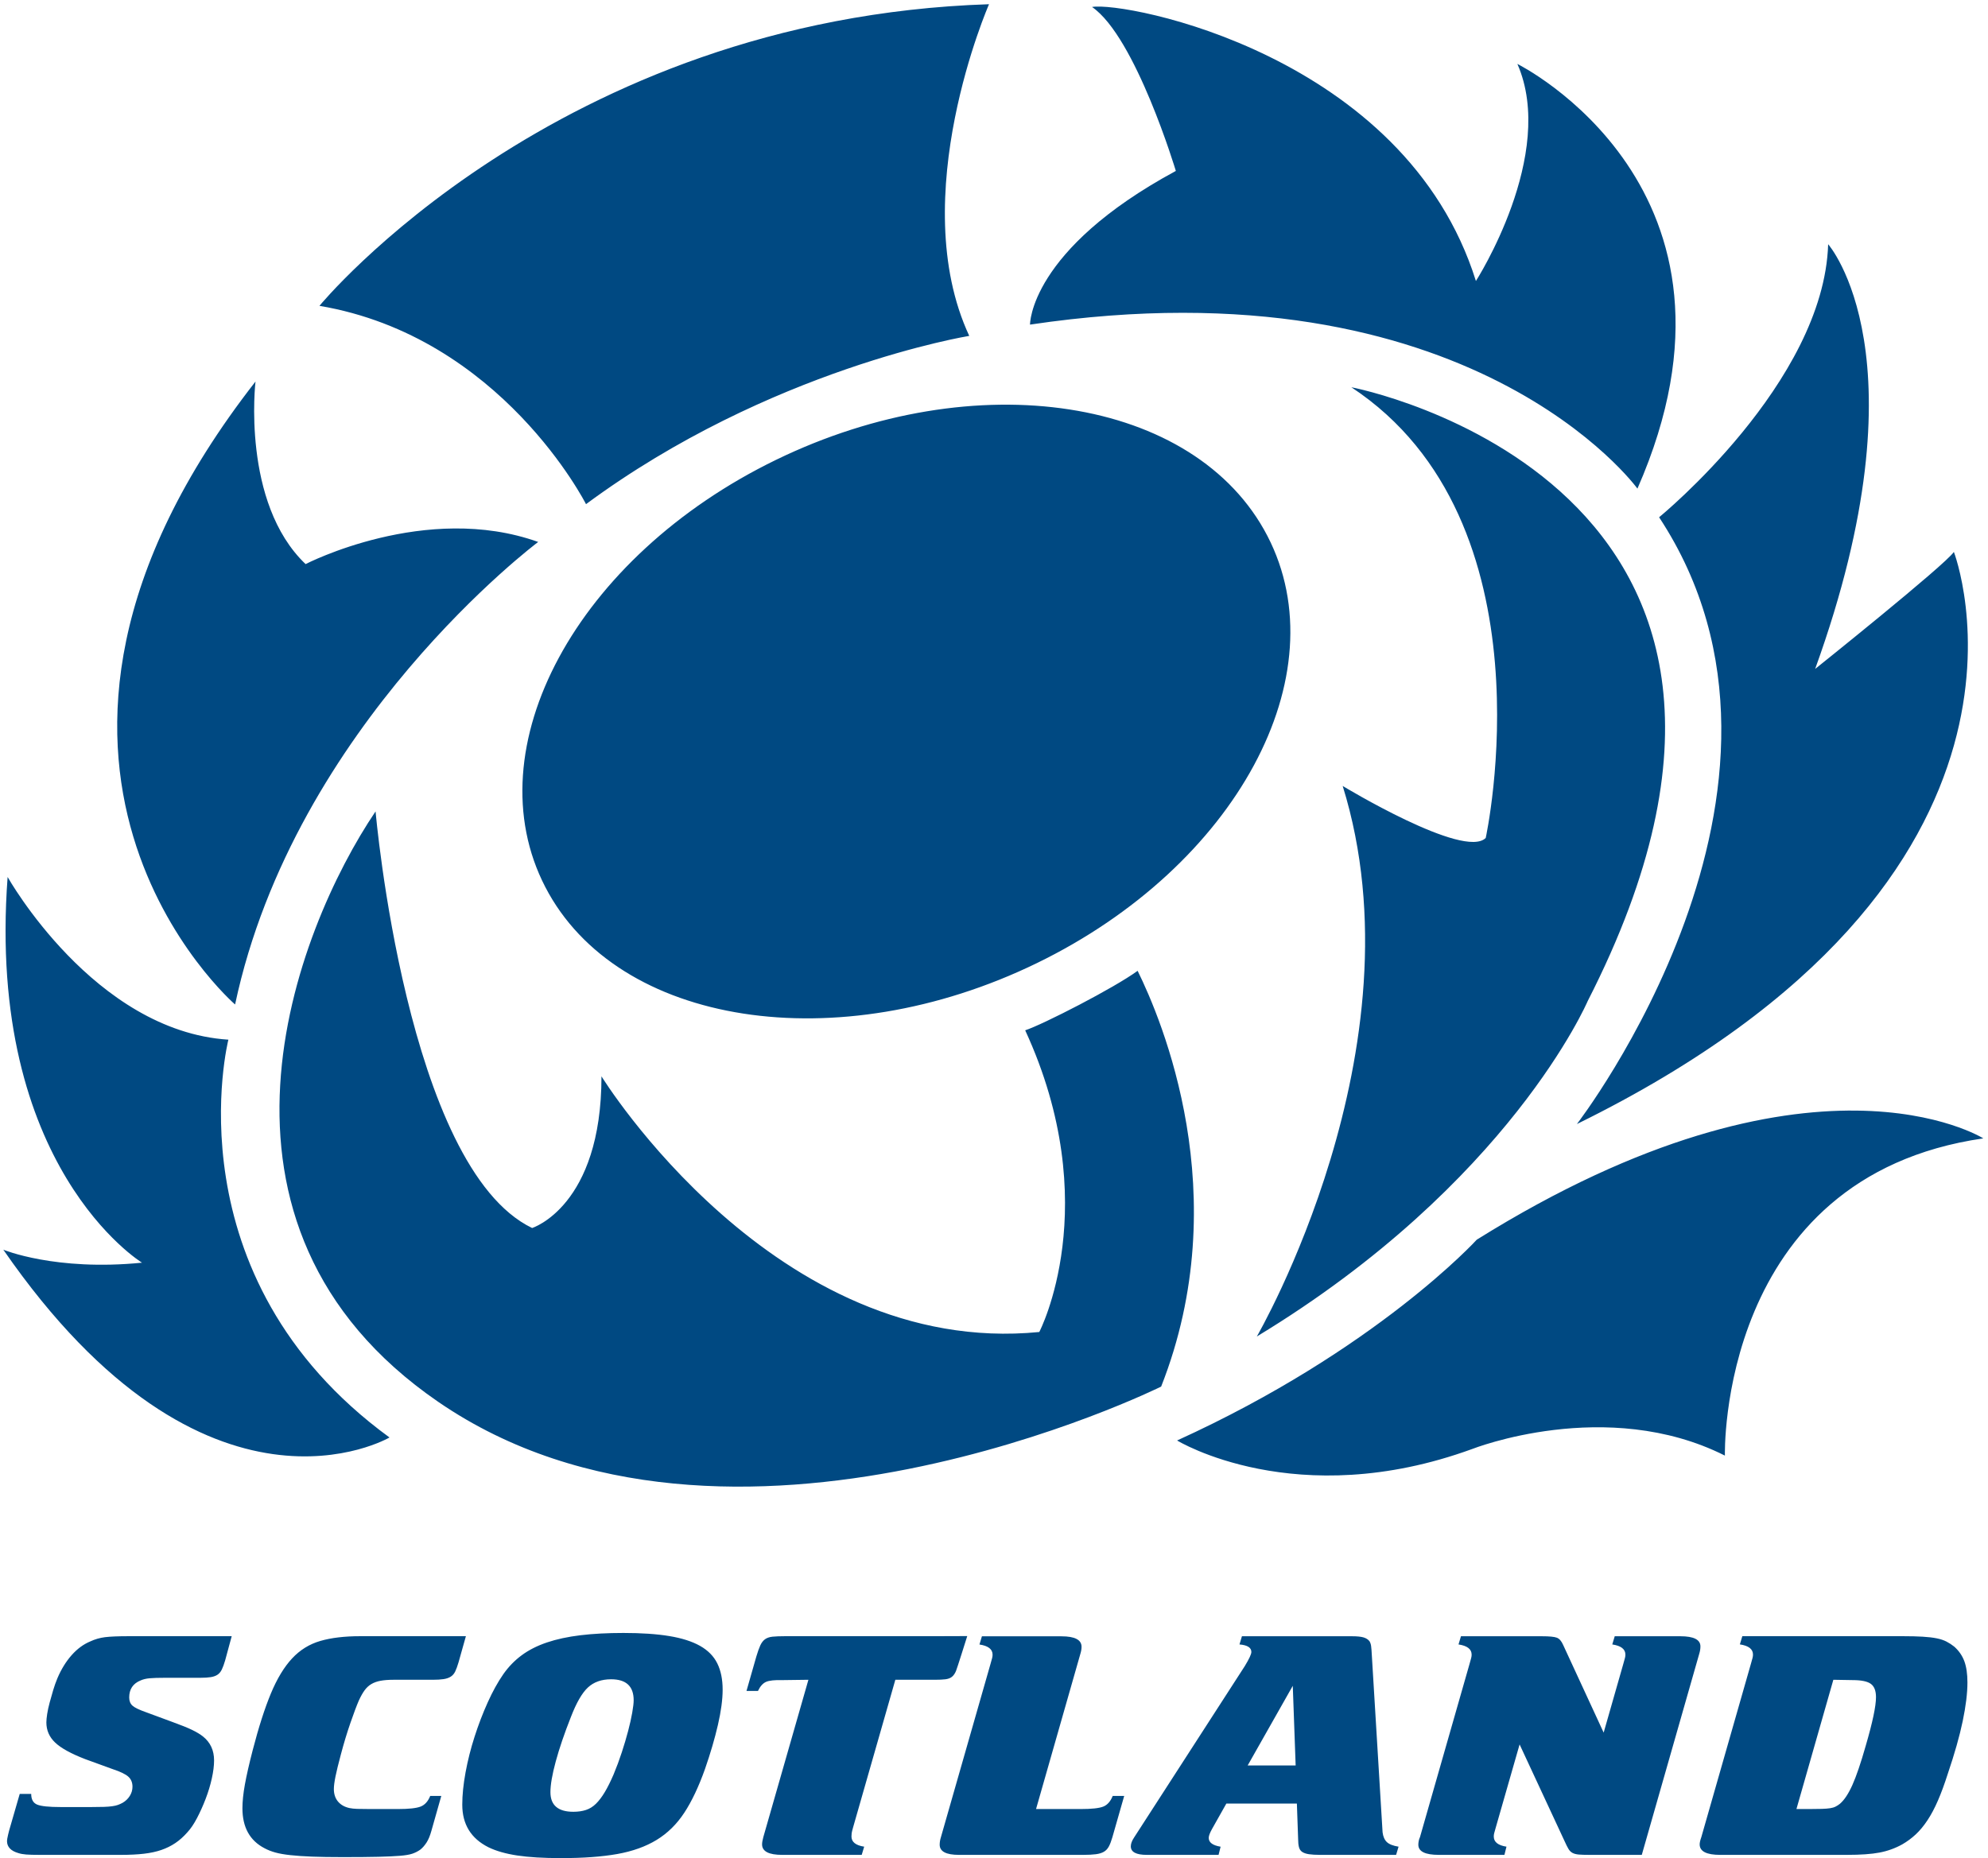 <svg width="307" height="287" viewBox="0 0 307 287" fill="none" xmlns="http://www.w3.org/2000/svg">
<path d="M90.496 77.872C118.871 56.894 149.678 51.88 149.678 51.88C139.694 30.434 152.731 0.653 152.731 0.653C85.767 2.832 49.333 47.24 49.333 47.24C77.434 52 90.496 77.872 90.496 77.872ZM36.303 155.151C45.501 111.859 83.109 83.71 83.109 83.71C65.77 77.504 47.192 87.13 47.192 87.13C37.25 77.654 39.456 58.932 39.456 58.932C-6.685 118.029 36.303 155.151 36.303 155.151ZM0.511 193.025C31.973 238.543 60.15 222.03 60.15 222.03C25.993 197.107 35.269 160.587 35.269 160.587C14.517 159.248 1.177 135.458 1.177 135.458C-2.167 180.305 21.93 195.032 21.93 195.032C8.542 196.372 0.511 193.025 0.511 193.025ZM306.275 175.832C306.275 175.832 279.818 159.17 228.05 191.481C228.05 191.481 212.557 208.49 181.774 222.494C181.774 222.494 200.131 233.737 227.355 223.807C227.355 223.807 248.076 215.621 266.37 224.829C266.37 224.829 265.226 181.753 306.275 175.832ZM243.515 173.619C321.163 135.462 301.729 85.25 301.729 85.25C300.392 87.257 280.308 103.322 280.308 103.322C297.713 55.127 282.316 37.723 282.316 37.723C281.648 59.143 256.21 79.895 256.21 79.895C283.679 121.621 243.515 173.619 243.515 173.619ZM16.215 252.876C15.414 252.977 14.654 253.196 13.936 253.534C12.88 253.973 11.92 254.682 11.054 255.662C10.189 256.642 9.461 257.822 8.87 259.207C8.617 259.815 8.395 260.441 8.205 261.081C8.015 261.723 7.836 262.357 7.667 262.981C7.498 263.606 7.372 264.189 7.287 264.728C7.203 265.268 7.161 265.708 7.161 266.045C7.161 267.262 7.614 268.3 8.522 269.161C9.43 270.022 10.981 270.875 13.176 271.719L17.355 273.239C18.579 273.643 19.403 274.039 19.825 274.429C20.247 274.816 20.458 275.332 20.458 275.972C20.458 276.48 20.32 276.953 20.046 277.391C19.772 277.831 19.402 278.185 18.938 278.456C18.684 278.591 18.442 278.702 18.209 278.786C17.978 278.87 17.682 278.937 17.324 278.988C16.965 279.038 16.532 279.072 16.025 279.088C15.518 279.105 14.886 279.114 14.126 279.114H9.377C7.561 279.114 6.348 278.988 5.736 278.735C5.124 278.481 4.818 277.932 4.818 277.088H3.045L1.525 282.344C1.441 282.613 1.346 282.975 1.24 283.43C1.134 283.884 1.082 284.195 1.082 284.364C1.082 285.273 1.673 285.894 2.855 286.231C3.193 286.339 3.594 286.41 4.058 286.446C4.522 286.482 5.218 286.5 6.148 286.5H18.685C20.036 286.5 21.217 286.441 22.231 286.323C23.244 286.205 24.14 286.011 24.922 285.74C25.703 285.47 26.42 285.116 27.075 284.676C27.729 284.239 28.352 283.681 28.943 283.005C29.449 282.464 29.945 281.731 30.431 280.802C30.916 279.874 31.36 278.887 31.761 277.838C32.161 276.792 32.478 275.745 32.71 274.698C32.942 273.652 33.059 272.723 33.059 271.912C33.059 270.359 32.489 269.127 31.349 268.215C30.927 267.877 30.367 267.541 29.671 267.202C28.974 266.865 27.972 266.459 26.663 265.986L22.548 264.466C21.492 264.095 20.795 263.759 20.458 263.453C20.12 263.15 19.952 262.727 19.952 262.187C19.952 260.905 20.543 260.027 21.724 259.553C22.104 259.385 22.558 259.274 23.086 259.224C23.613 259.173 24.447 259.148 25.587 259.148H30.969C31.602 259.148 32.13 259.115 32.552 259.047C32.974 258.98 33.323 258.854 33.597 258.669C33.871 258.483 34.093 258.213 34.262 257.858C34.431 257.505 34.599 257.041 34.768 256.467L35.782 252.724H19.888C18.241 252.724 17.017 252.776 16.215 252.876ZM84.211 137.013C95.332 158.479 129.311 163.743 160.106 148.769C190.898 133.795 206.846 104.252 195.726 82.786C184.606 61.322 150.624 56.057 119.83 71.031C89.037 86.006 73.089 115.547 84.211 137.013ZM252.863 75.469C273.208 29.104 234.323 9.875 234.323 9.875C240.468 23.878 227.92 43.403 227.92 43.403C216.978 8.423 173.707 0.175 168.641 1.079C175.376 5.705 181.581 26.402 181.581 26.402C158.93 38.651 159.062 50.139 159.062 50.139C227.196 39.999 252.863 75.469 252.863 75.469ZM245.188 154.612C286.129 74.465 208.685 59.813 208.685 59.813C240.149 80.566 229.435 129.43 229.435 129.43C226.09 132.777 207.346 121.398 207.346 121.398C219.95 161.937 194.089 206.431 194.089 206.431C233.169 182.75 245.188 154.612 245.188 154.612ZM259.489 252.732H249.357L248.978 253.998C250.329 254.201 251.004 254.724 251.004 255.567C251.004 255.736 250.983 255.906 250.939 256.074C250.898 256.243 250.813 256.545 250.687 256.986L247.648 267.616L241.38 254.048C241.125 253.475 240.809 253.112 240.429 252.961C240.049 252.809 239.269 252.732 238.086 252.732H225.612L225.232 253.998C226.583 254.201 227.259 254.724 227.259 255.567C227.259 255.736 227.237 255.906 227.194 256.074C227.153 256.243 227.068 256.545 226.942 256.986L219.28 283.766C219.195 283.936 219.132 284.129 219.089 284.349C219.048 284.568 219.027 284.763 219.027 284.931C219.027 285.977 220.082 286.5 222.193 286.5H232.324L232.64 285.234C231.332 285.032 230.678 284.508 230.678 283.664C230.678 283.496 230.698 283.327 230.74 283.159C230.783 282.991 230.868 282.685 230.994 282.248L234.667 269.44L241.632 284.424C241.844 284.897 242.034 285.277 242.202 285.563C242.37 285.851 242.582 286.061 242.834 286.196C243.089 286.332 243.416 286.416 243.817 286.45C244.217 286.483 244.755 286.5 245.431 286.5H253.536L262.401 255.466C262.528 255.062 262.591 254.674 262.591 254.302C262.591 253.256 261.557 252.732 259.489 252.732ZM213.506 283.008L211.859 255.871C211.818 255.062 211.775 254.514 211.733 254.225C211.691 253.939 211.607 253.694 211.479 253.492C211.269 253.223 210.962 253.028 210.562 252.91C210.161 252.792 209.56 252.732 208.758 252.732H191.788L191.408 253.998C192.632 254.1 193.244 254.487 193.244 255.163C193.244 255.5 192.906 256.226 192.23 257.339L175.134 283.817C174.796 284.323 174.628 284.778 174.628 285.184C174.628 286.061 175.45 286.5 177.097 286.5H188.179L188.494 285.239C187.27 285.037 186.659 284.582 186.659 283.876C186.659 283.573 186.828 283.118 187.164 282.512L189.381 278.575H200.273L200.463 283.976C200.463 284.515 200.505 284.953 200.589 285.289C200.673 285.626 200.843 285.877 201.095 286.045C201.349 286.214 201.696 286.332 202.141 286.399C202.583 286.466 203.164 286.5 203.882 286.5H215.596L215.975 285.234C215.132 285.099 214.531 284.864 214.171 284.526C213.812 284.188 213.59 283.682 213.506 283.008ZM192.674 272.689L199.639 260.388L200.083 272.689H192.674ZM301.798 254.344C301.418 254.04 301.017 253.779 300.594 253.559C300.173 253.341 299.666 253.171 299.074 253.053C298.483 252.935 297.766 252.85 296.922 252.8C296.077 252.749 295.064 252.724 293.883 252.724H269.061L268.681 253.99C270.032 254.193 270.708 254.716 270.708 255.56C270.708 255.728 270.686 255.897 270.643 256.066C270.602 256.235 270.517 256.538 270.39 256.978L262.729 283.765C262.644 284.002 262.581 284.212 262.538 284.398C262.497 284.585 262.475 284.745 262.475 284.879C262.475 285.96 263.531 286.5 265.642 286.5H285.208C287.318 286.5 288.995 286.382 290.241 286.145C291.486 285.91 292.658 285.488 293.756 284.879C294.516 284.441 295.212 283.926 295.845 283.335C296.479 282.744 297.081 282.018 297.651 281.157C298.221 280.297 298.758 279.285 299.264 278.12C299.771 276.955 300.277 275.578 300.784 273.991C301.839 270.887 302.61 268.169 303.095 265.839C303.581 263.511 303.824 261.518 303.824 259.863C303.824 258.548 303.665 257.459 303.349 256.598C303.032 255.738 302.515 254.986 301.798 254.344ZM288.12 269.642C287.36 272.311 286.674 274.329 286.062 275.697C285.45 277.065 284.807 278.037 284.131 278.61C283.92 278.781 283.699 278.924 283.465 279.042C283.234 279.161 282.948 279.245 282.612 279.295C282.273 279.346 281.852 279.38 281.345 279.396C280.838 279.413 280.183 279.422 279.383 279.422H277.418L283.118 259.456L286.093 259.506C287.444 259.506 288.384 259.701 288.911 260.09C289.44 260.478 289.703 261.162 289.703 262.141C289.703 263.528 289.175 266.027 288.12 269.642ZM170.377 279.042C169.742 279.295 168.582 279.422 166.893 279.422H159.993L166.831 255.475C166.957 255.07 167.021 254.699 167.021 254.362C167.021 253.283 165.987 252.742 163.918 252.742H151.634L151.254 254.007C152.605 254.211 153.281 254.732 153.281 255.577C153.281 255.745 153.259 255.914 153.217 256.083C153.175 256.252 153.09 256.555 152.964 256.994L145.302 283.77C145.175 284.174 145.112 284.562 145.112 284.932C145.112 285.977 146.104 286.5 148.088 286.5H167.274C168.076 286.5 168.73 286.466 169.237 286.399C169.742 286.332 170.155 286.205 170.471 286.02C170.788 285.835 171.042 285.565 171.232 285.21C171.422 284.856 171.601 284.394 171.769 283.82L173.606 277.396H171.833C171.495 278.24 171.01 278.788 170.377 279.042ZM175.679 149.95C172.094 152.581 161.051 158.244 158.317 159.14C170.747 186.117 160.493 205.739 160.493 205.739C119.66 209.756 92.884 166.247 92.884 166.247C92.884 186.328 82.173 189.676 82.173 189.676C62.762 180.305 57.998 125.327 57.998 125.327C45.567 143.735 27.923 189.23 67.681 216.531C112.506 247.312 179.312 214.17 179.312 214.17C190.97 184.567 179.326 157.352 175.679 149.95ZM147.002 259C147.255 258.798 147.466 258.495 147.635 258.089C147.804 257.685 149.157 253.38 149.368 252.706C149.368 252.706 145.314 252.724 144.216 252.724H121.231C120.429 252.724 119.785 252.749 119.299 252.799C118.814 252.85 118.424 252.986 118.128 253.205C117.832 253.425 117.59 253.744 117.4 254.166C117.21 254.588 117.009 255.153 116.798 255.863L115.279 261.177H117.052C117.389 260.469 117.8 260.005 118.286 259.785C118.772 259.565 119.626 259.474 120.851 259.508L124.84 259.456L117.875 283.765C117.748 284.239 117.685 284.609 117.685 284.879C117.685 285.96 118.719 286.5 120.788 286.5H133.072L133.452 285.234C132.143 285.032 131.489 284.508 131.489 283.664C131.489 283.496 131.499 283.326 131.52 283.157C131.541 282.988 131.615 282.685 131.742 282.245L138.264 259.456H144.343C145.018 259.456 145.567 259.431 145.989 259.38C146.411 259.33 146.748 259.202 147.002 259ZM108.113 254.223C106.888 253.532 105.305 253.025 103.363 252.705C101.422 252.384 99.058 252.224 96.272 252.224C93.781 252.224 91.565 252.343 89.623 252.578C87.681 252.814 85.961 253.185 84.462 253.691C82.963 254.198 81.665 254.855 80.568 255.665C79.47 256.476 78.521 257.454 77.719 258.601C76.874 259.818 76.072 261.268 75.313 262.955C74.553 264.643 73.877 266.406 73.287 268.245C72.695 270.084 72.231 271.924 71.893 273.763C71.555 275.602 71.387 277.264 71.387 278.749C71.387 281.786 72.738 283.979 75.439 285.33C76.621 285.904 78.098 286.326 79.871 286.595C81.644 286.864 83.903 287 86.647 287C90.066 287 92.957 286.79 95.322 286.368C97.686 285.946 99.712 285.22 101.4 284.191C103.089 283.161 104.513 281.761 105.675 279.989C106.835 278.218 107.901 275.965 108.872 273.232C109.716 270.801 110.381 268.532 110.867 266.422C111.352 264.314 111.595 262.5 111.595 260.982C111.595 259.395 111.321 258.046 110.772 256.931C110.223 255.818 109.336 254.915 108.113 254.223ZM97.633 264.533C97.485 265.377 97.274 266.319 97 267.363C96.726 268.409 96.398 269.511 96.018 270.673C95.638 271.836 95.216 272.972 94.752 274.084C94.288 275.162 93.834 276.071 93.391 276.813C92.947 277.554 92.493 278.152 92.029 278.607C91.565 279.062 91.048 279.382 90.478 279.567C89.908 279.752 89.264 279.845 88.546 279.845C86.183 279.845 85.001 278.834 85.001 276.813C85.001 275.667 85.275 274.085 85.824 272.063C86.373 270.041 87.153 267.751 88.167 265.19C89.011 263.001 89.887 261.484 90.794 260.642C91.702 259.801 92.894 259.379 94.372 259.379C96.694 259.379 97.855 260.457 97.855 262.613C97.855 263.052 97.781 263.691 97.633 264.533ZM55.61 252.724C53.204 252.724 51.156 252.969 49.468 253.458C47.779 253.948 46.322 254.85 45.099 256.167C43.874 257.483 42.787 259.28 41.838 261.558C40.888 263.837 39.948 266.764 39.02 270.342C38.471 272.468 38.07 274.232 37.817 275.632C37.563 277.033 37.437 278.257 37.437 279.302C37.437 282.239 38.577 284.299 40.856 285.479C41.362 285.75 41.922 285.97 42.534 286.138C43.146 286.306 43.916 286.441 44.845 286.542C45.774 286.643 46.882 286.72 48.169 286.77C49.457 286.821 51.051 286.846 52.95 286.846C55.23 286.846 57.055 286.829 58.428 286.796C59.799 286.762 60.908 286.711 61.752 286.644C62.596 286.577 63.24 286.467 63.684 286.316C64.126 286.165 64.538 285.954 64.918 285.684C65.256 285.414 65.572 285.054 65.868 284.599C66.163 284.145 66.416 283.529 66.628 282.755L68.147 277.396H66.438C66.1 278.24 65.603 278.788 64.949 279.042C64.296 279.295 63.124 279.422 61.435 279.422H57.193C56.264 279.422 55.578 279.413 55.135 279.396C54.691 279.38 54.301 279.337 53.964 279.269C53.204 279.1 52.612 278.764 52.19 278.257C51.768 277.749 51.557 277.107 51.557 276.331C51.557 275.857 51.642 275.208 51.81 274.38C51.979 273.551 52.254 272.429 52.634 271.01C53.098 269.252 53.594 267.615 54.122 266.094C54.65 264.573 55.082 263.425 55.42 262.648C55.715 262.006 56.011 261.483 56.306 261.078C56.602 260.673 56.95 260.352 57.351 260.115C57.752 259.878 58.227 259.71 58.776 259.608C59.325 259.508 59.979 259.456 60.739 259.456H66.817C67.493 259.456 68.052 259.422 68.496 259.355C68.939 259.288 69.308 259.161 69.603 258.975C69.899 258.79 70.131 258.52 70.3 258.166C70.469 257.81 70.638 257.346 70.807 256.774L71.947 252.724H55.61Z" fill="#004982"/>
</svg>

